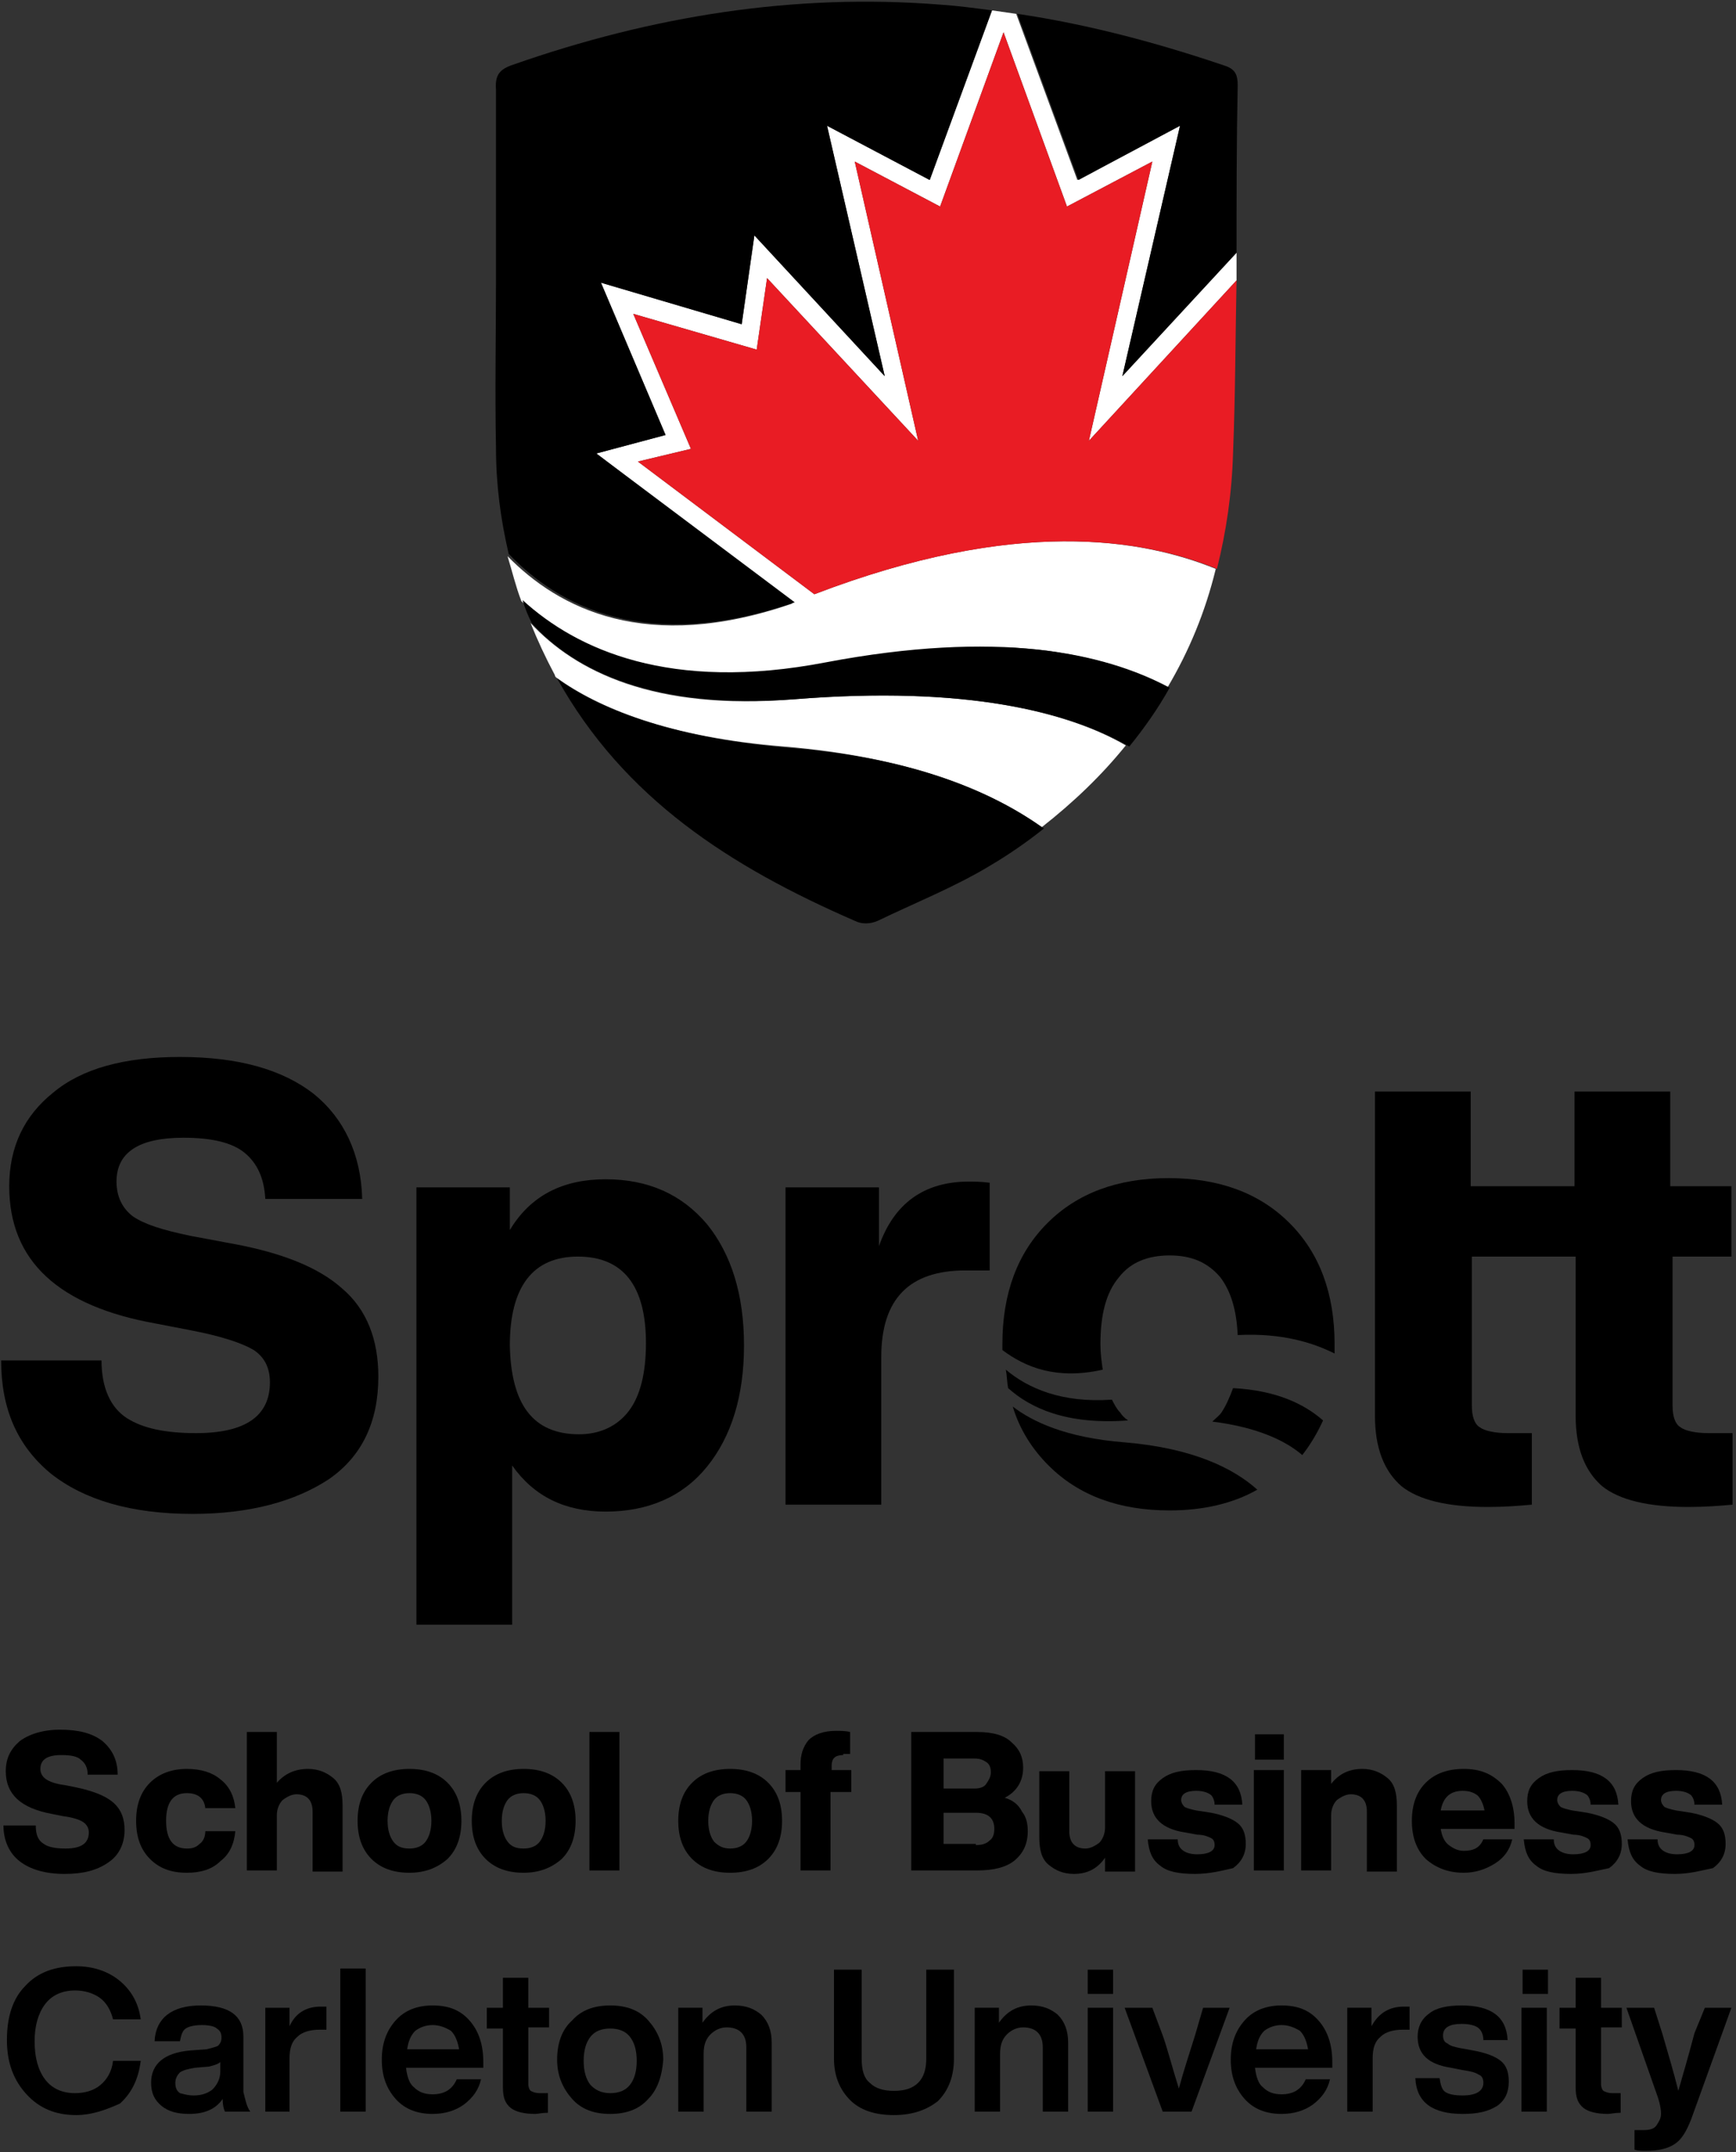 <?xml version="1.0" encoding="UTF-8"?> <!-- Generator: Adobe Illustrator 26.0.2, SVG Export Plug-In . SVG Version: 6.00 Build 0) --> <svg xmlns="http://www.w3.org/2000/svg" xmlns:xlink="http://www.w3.org/1999/xlink" id="Layer_1" x="0px" y="0px" viewBox="0 0 150.5 186.5" style="enable-background:new 0 0 150.5 186.5;" xml:space="preserve"><rect x="0" y="0" width="150.5" height="186.5" fill="#333333" stroke="none"/> <style type="text/css"> .st0{fill:#FFFFFF;} .st1{fill:#E91C24;} </style> <g> <g> <g> <g> <g> <g> <g> <g> <path d="M16.7,131.2c-5.3,0-9.4-1.2-12.3-3.5c-2.9-2.4-4.3-5.6-4.3-9.8h8.7c0,2.4,0.8,4.1,2.2,5c1.4,0.9,3.4,1.3,6,1.3 c4.3,0,6.4-1.5,6.4-4.4c0-1.3-0.5-2.2-1.4-2.8c-1-0.6-2.8-1.2-5.4-1.7l-3.1-0.6c-8.4-1.5-12.7-5.4-12.7-11.9 c0-3.4,1.3-6.1,3.8-8.1c2.5-2.1,6.2-3.1,11-3.1c5.1,0,8.9,1.1,11.6,3.2c2.6,2.1,4.1,5.2,4.2,9.1H23c-0.1-1.8-0.7-3.1-1.8-4 c-1.1-0.9-2.9-1.3-5.3-1.3c-3.9,0-5.8,1.3-5.8,3.8c0,1.3,0.5,2.3,1.4,3c1,0.7,2.6,1.2,5,1.7l3.2,0.6c4.6,0.8,7.9,2.1,10,4 c2.1,1.8,3.1,4.4,3.1,7.6c0,3.9-1.4,6.9-4.3,8.9C25.6,130.1,21.7,131.2,16.7,131.2z"></path> <path d="M52.5,102.2c3.7,0,6.6,1.3,8.8,3.9c2.1,2.6,3.2,6.1,3.2,10.5c0,4.4-1.1,7.9-3.2,10.5c-2.1,2.6-5.1,3.9-8.8,3.9 c-3.5,0-6.2-1.3-8.1-4v13.8h-8.3v-37.9h8.1v3.7C46,103.6,48.8,102.2,52.5,102.2z M50.2,124.3c1.8,0,3.3-0.7,4.3-2 c1-1.3,1.5-3.3,1.5-5.9c0-5-2-7.5-5.9-7.5c-3.9,0-5.9,2.6-5.9,7.7C44.3,121.7,46.2,124.3,50.2,124.3z"></path> <path d="M84,102.4c0.4,0,1,0,1.8,0.1v7.6h-2.1c-4.9,0-7.3,2.5-7.3,7.5v12.8h-8.3v-27.5h8.1v5.1 C77.5,104.3,80.1,102.4,84,102.4z"></path> </g> <path d="M150.1,108.9v-6.1h-5.3v-8.2h-8.3v8.2h-3.7h-0.4h-4.9v-8.2h-8.3v8.2v6.1v13.8c0,2.8,0.8,4.8,2.3,6.1 c1.5,1.2,4,1.8,7.5,1.8c1.4,0,2.7-0.1,3.8-0.2v-6.2h-2.1c-1.1,0-2-0.2-2.4-0.5c-0.5-0.3-0.7-1-0.7-1.9v-12.9h4.9h0.4h3.7 v13.8c0,2.8,0.8,4.8,2.3,6.1c1.5,1.2,4,1.8,7.5,1.8c1.4,0,2.7-0.1,3.8-0.2v-6.2h-2.1c-1.1,0-2-0.2-2.4-0.5 c-0.5-0.3-0.7-1-0.7-1.9v-12.9H150.1z"></path> <g> <path d="M106.9,120.3c-0.3,0.8-0.6,1.5-1,2.1c-0.2,0.3-0.5,0.5-0.8,0.8c4,0.5,6.4,1.7,7.8,2.9c0.7-0.9,1.3-1.9,1.8-3 C113.1,121.7,110.7,120.5,106.9,120.3z"></path> <path d="M95.6,118.7c-0.1-0.7-0.2-1.4-0.2-2.2c0-2.6,0.5-4.5,1.6-5.8c1-1.3,2.5-1.9,4.4-1.9c1.9,0,3.3,0.6,4.4,1.9 c0.9,1.2,1.4,2.8,1.5,5c3.9-0.2,6.6,0.7,8.4,1.6c0-0.3,0-0.5,0-0.8c0-4.4-1.3-7.9-3.9-10.5c-2.6-2.6-6.1-3.9-10.5-3.9 c-4.4,0-7.9,1.3-10.5,3.9s-3.9,6.1-3.9,10.5c0,0.2,0,0.3,0,0.5C88.9,118.5,91.6,119.6,95.6,118.7z"></path> <path d="M97.8,123.1c-0.3-0.2-0.5-0.4-0.7-0.7c-0.3-0.3-0.5-0.7-0.7-1.1c-4.4,0.3-7.3-1-9.2-2.6c0.1,0.5,0.1,1.1,0.2,1.6 C89.3,122,92.4,123.5,97.8,123.1z"></path> <path d="M97.5,125c-5.1-0.4-8-1.8-9.7-3.1c0.6,2,1.7,3.7,3.1,5.1c2.6,2.6,6.1,3.9,10.5,3.9c2.9,0,5.5-0.6,7.6-1.8 C107,127.3,103.5,125.5,97.5,125z"></path> </g> </g> </g> </g> </g> <g> <path d="M5.6,162.4c-1.7,0-3-0.4-3.9-1.1c-0.9-0.7-1.4-1.8-1.4-3.1h2.8c0,0.8,0.2,1.3,0.7,1.6c0.4,0.3,1.1,0.4,1.9,0.4 c1.4,0,2-0.5,2-1.4c0-0.4-0.2-0.7-0.5-0.9c-0.3-0.2-0.9-0.4-1.7-0.5l-1-0.2c-2.7-0.5-4-1.7-4-3.7c0-1.1,0.4-1.9,1.2-2.6 c0.8-0.6,2-1,3.5-1c1.6,0,2.8,0.3,3.7,1c0.8,0.7,1.3,1.6,1.3,2.9H7.6c0-0.6-0.2-1-0.6-1.3c-0.3-0.3-0.9-0.4-1.7-0.4 c-1.2,0-1.8,0.4-1.8,1.2c0,0.4,0.2,0.7,0.5,0.9c0.3,0.2,0.8,0.4,1.6,0.5l1,0.2c1.4,0.3,2.5,0.7,3.2,1.3c0.7,0.6,1,1.4,1,2.4 c0,1.2-0.5,2.2-1.4,2.8C8.4,162.1,7.2,162.4,5.6,162.4z"></path> <path d="M16.2,162.3c-1.4,0-2.4-0.4-3.2-1.2c-0.8-0.8-1.2-1.9-1.2-3.3c0-1.4,0.4-2.5,1.2-3.3c0.8-0.8,1.9-1.2,3.2-1.2 c1.2,0,2.2,0.3,2.9,0.9c0.8,0.6,1.2,1.5,1.3,2.5h-2.6c-0.1-0.9-0.7-1.3-1.6-1.3c-1.2,0-1.8,0.8-1.8,2.4c0,1.6,0.6,2.4,1.8,2.4 c0.5,0,0.8-0.1,1.1-0.4c0.3-0.2,0.5-0.6,0.5-1.1h2.6c-0.1,1.1-0.5,2-1.3,2.6C18.4,162,17.4,162.3,16.2,162.3z"></path> <path d="M26.7,153.3c0.9,0,1.6,0.3,2.2,0.8c0.6,0.5,0.8,1.3,0.8,2.4v5.7h-2.6V157c0-1-0.5-1.5-1.4-1.5c-0.4,0-0.8,0.2-1.2,0.5 c-0.3,0.3-0.5,0.8-0.5,1.3v4.8h-2.6v-12h2.6v4.4C24.7,153.7,25.6,153.3,26.7,153.3z"></path> <path d="M35.5,162.3c-1.4,0-2.5-0.4-3.3-1.2c-0.8-0.8-1.2-1.9-1.2-3.3c0-1.4,0.4-2.5,1.2-3.3c0.8-0.8,1.9-1.2,3.3-1.2 c1.4,0,2.5,0.4,3.3,1.2c0.8,0.8,1.2,1.9,1.2,3.3c0,1.4-0.4,2.5-1.2,3.3C37.9,161.9,36.8,162.3,35.5,162.3z M35.5,160.2 c0.6,0,1.1-0.2,1.4-0.6c0.3-0.4,0.5-1,0.5-1.8c0-0.8-0.2-1.4-0.5-1.8c-0.3-0.4-0.8-0.6-1.4-0.6c-0.6,0-1.1,0.2-1.4,0.6 c-0.3,0.4-0.5,1-0.5,1.8c0,0.8,0.2,1.4,0.5,1.8C34.4,160,34.8,160.2,35.5,160.2z"></path> <path d="M45.4,162.3c-1.4,0-2.5-0.4-3.3-1.2c-0.8-0.8-1.2-1.9-1.2-3.3c0-1.4,0.4-2.5,1.2-3.3c0.8-0.8,1.9-1.2,3.3-1.2 c1.4,0,2.5,0.4,3.3,1.2c0.8,0.8,1.2,1.9,1.2,3.3c0,1.4-0.4,2.5-1.2,3.3C47.8,161.9,46.7,162.3,45.4,162.3z M45.4,160.2 c0.6,0,1.1-0.2,1.4-0.6c0.3-0.4,0.5-1,0.5-1.8c0-0.8-0.2-1.4-0.5-1.8c-0.3-0.4-0.8-0.6-1.4-0.6c-0.6,0-1.1,0.2-1.4,0.6 c-0.3,0.4-0.5,1-0.5,1.8c0,0.8,0.2,1.4,0.5,1.8C44.3,160,44.7,160.2,45.4,160.2z"></path> <path d="M51.1,162.1v-12h2.6v12H51.1z"></path> <path d="M63.3,162.3c-1.4,0-2.5-0.4-3.3-1.2c-0.8-0.8-1.2-1.9-1.2-3.3c0-1.4,0.4-2.5,1.2-3.3c0.8-0.8,1.9-1.2,3.3-1.2 c1.4,0,2.5,0.4,3.3,1.2c0.8,0.8,1.2,1.9,1.2,3.3c0,1.4-0.4,2.5-1.2,3.3C65.8,161.9,64.7,162.3,63.3,162.3z M63.3,160.2 c0.6,0,1.1-0.2,1.4-0.6c0.3-0.4,0.5-1,0.5-1.8c0-0.8-0.2-1.4-0.5-1.8c-0.3-0.4-0.8-0.6-1.4-0.6c-0.6,0-1.1,0.2-1.4,0.6 c-0.3,0.4-0.5,1-0.5,1.8c0,0.8,0.2,1.4,0.5,1.8C62.3,160,62.7,160.2,63.3,160.2z"></path> <path d="M73.1,152.1c-0.7,0-1,0.3-1,0.9v0.4h1.7v1.9H72v6.8h-2.6v-6.8h-1.3v-1.9h1.3v-0.5c0-0.8,0.2-1.5,0.7-2.1 c0.5-0.5,1.3-0.8,2.4-0.8c0.3,0,0.8,0,1.2,0.1v1.9H73.1z"></path> <path d="M87.1,155.8c0.7,0.2,1.2,0.6,1.5,1.2c0.4,0.5,0.5,1.1,0.5,1.7c0,1.1-0.4,1.9-1.1,2.5c-0.7,0.6-1.8,0.9-3.3,0.9H79v-12 h5.7c1.4,0,2.4,0.3,3,0.9c0.7,0.6,1,1.3,1,2.2C88.7,154.4,88.1,155.3,87.1,155.8z M84.5,152.4h-2.7v2.6h2.7c0.4,0,0.8-0.1,1-0.4 s0.4-0.6,0.4-1c0-0.4-0.1-0.7-0.4-0.9C85.2,152.5,84.9,152.4,84.5,152.4z M84.6,159.9c0.5,0,0.9-0.1,1.2-0.4 c0.3-0.2,0.4-0.6,0.4-1c0-0.9-0.5-1.4-1.6-1.4h-2.8v2.7H84.6z"></path> <path d="M95.8,153.5h2.6v8.7h-2.6v-1.2c-0.7,1-1.6,1.4-2.7,1.4c-0.9,0-1.6-0.3-2.2-0.8c-0.6-0.5-0.8-1.3-0.8-2.4v-5.7h2.6v5.2 c0,1,0.5,1.5,1.4,1.5c0.4,0,0.8-0.2,1.2-0.5c0.3-0.3,0.5-0.8,0.5-1.3V153.5z"></path> <path d="M103.6,162.4c-1.4,0-2.4-0.2-3-0.7c-0.7-0.5-1-1.2-1.1-2.3h2.6c0,0.5,0.2,0.8,0.5,1c0.3,0.2,0.7,0.3,1.2,0.3 c1,0,1.5-0.3,1.5-0.8c0-0.3-0.1-0.5-0.3-0.6c-0.2-0.1-0.6-0.3-1.2-0.3l-1.1-0.2c-1.9-0.3-2.9-1.2-2.9-2.7c0-0.9,0.3-1.5,1-2 c0.7-0.5,1.6-0.7,2.9-0.7c2.6,0,3.9,1,4,3h-2.4c0-0.4-0.2-0.8-0.4-0.9c-0.3-0.2-0.7-0.3-1.2-0.3c-0.9,0-1.3,0.3-1.3,0.8 c0,0.2,0.1,0.4,0.3,0.6c0.2,0.1,0.5,0.2,1,0.3l1.3,0.2c1,0.2,1.8,0.5,2.3,0.9c0.5,0.4,0.7,1,0.7,1.8c0,0.9-0.4,1.6-1.1,2.1 C106,162.1,104.9,162.4,103.6,162.4z"></path> <path d="M108.7,162.1v-8.7h2.6v8.7H108.7z M108.8,152.5v-2.2h2.5v2.2H108.8z"></path> <path d="M118.1,153.3c0.9,0,1.6,0.3,2.2,0.8c0.6,0.5,0.8,1.3,0.8,2.4v5.7h-2.6V157c0-1-0.5-1.5-1.4-1.5c-0.4,0-0.8,0.2-1.2,0.5 c-0.3,0.3-0.5,0.8-0.5,1.3v4.8h-2.6v-8.7h2.6v1.2C116.1,153.7,117,153.3,118.1,153.3z"></path> <path d="M131.3,158v0.5h-6.4c0.1,0.6,0.3,1.1,0.7,1.4c0.4,0.3,0.8,0.5,1.3,0.5c0.9,0,1.4-0.3,1.7-1h2.5 c-0.2,0.9-0.7,1.6-1.5,2.1c-0.8,0.5-1.7,0.8-2.7,0.8c-1.3,0-2.4-0.4-3.3-1.2c-0.8-0.8-1.2-1.9-1.2-3.3c0-1.4,0.4-2.5,1.2-3.3 c0.8-0.8,1.9-1.2,3.3-1.2c1.4,0,2.4,0.4,3.3,1.3C130.9,155.4,131.3,156.6,131.3,158z M126.8,155.2c-1.1,0-1.7,0.6-1.9,1.7h3.8 c-0.1-0.5-0.3-1-0.6-1.3C127.7,155.3,127.3,155.2,126.8,155.2z"></path> <path d="M136.2,162.4c-1.4,0-2.4-0.2-3-0.7c-0.7-0.5-1-1.2-1.1-2.3h2.6c0,0.5,0.2,0.8,0.5,1c0.3,0.2,0.7,0.3,1.2,0.3 c1,0,1.5-0.3,1.5-0.8c0-0.3-0.1-0.5-0.3-0.6c-0.2-0.1-0.6-0.3-1.2-0.3l-1.1-0.2c-1.9-0.3-2.9-1.2-2.9-2.7c0-0.9,0.3-1.5,1-2 c0.7-0.5,1.6-0.7,2.9-0.7c2.6,0,3.9,1,4,3h-2.4c0-0.4-0.2-0.8-0.4-0.9c-0.3-0.2-0.7-0.3-1.2-0.3c-0.9,0-1.3,0.3-1.3,0.8 c0,0.2,0.1,0.4,0.3,0.6c0.2,0.1,0.5,0.2,1,0.3l1.3,0.2c1,0.2,1.8,0.5,2.3,0.9c0.5,0.4,0.7,1,0.7,1.8c0,0.9-0.4,1.6-1.1,2.1 C138.5,162.1,137.5,162.4,136.2,162.4z"></path> <path d="M145.2,162.4c-1.4,0-2.4-0.2-3-0.7c-0.7-0.5-1-1.2-1.1-2.3h2.6c0,0.5,0.2,0.8,0.5,1s0.7,0.3,1.2,0.3 c1,0,1.5-0.3,1.5-0.8c0-0.3-0.1-0.5-0.3-0.6c-0.2-0.1-0.6-0.3-1.2-0.3l-1.1-0.2c-1.9-0.3-2.9-1.2-2.9-2.7c0-0.9,0.3-1.5,1-2 c0.7-0.5,1.6-0.7,2.9-0.7c2.6,0,3.9,1,4,3h-2.4c0-0.4-0.2-0.8-0.4-0.9c-0.3-0.2-0.7-0.3-1.2-0.3c-0.9,0-1.3,0.3-1.3,0.8 c0,0.2,0.1,0.4,0.3,0.6c0.2,0.1,0.5,0.2,1,0.3l1.3,0.2c1,0.2,1.8,0.5,2.3,0.9c0.5,0.4,0.7,1,0.7,1.8c0,0.9-0.4,1.6-1.1,2.1 C147.5,162.1,146.5,162.4,145.2,162.4z"></path> <path d="M6.6,183.3c-1.8,0-3.2-0.6-4.3-1.8c-1.1-1.2-1.7-2.7-1.7-4.7c0-2,0.5-3.6,1.6-4.7c1.1-1.2,2.6-1.7,4.4-1.7 c1.4,0,2.7,0.4,3.7,1.2c1,0.8,1.7,1.9,1.9,3.4H9.8c-0.2-0.8-0.6-1.5-1.2-1.9c-0.6-0.4-1.3-0.6-2.1-0.6c-1.1,0-2,0.4-2.6,1.2 c-0.6,0.8-0.9,1.9-0.9,3.2c0,1.4,0.3,2.5,0.9,3.3c0.6,0.8,1.5,1.2,2.6,1.2c0.8,0,1.6-0.2,2.2-0.7c0.6-0.5,1-1.2,1.1-2.1h2.4 c-0.2,1.6-0.8,2.8-1.8,3.7C9.3,182.8,8,183.3,6.6,183.3z"></path> <path d="M21.7,183h-2.2c-0.1-0.2-0.2-0.6-0.2-1.1c-0.6,0.9-1.6,1.3-2.9,1.3c-1,0-1.8-0.2-2.4-0.7c-0.6-0.5-0.9-1.1-0.9-2 c0-1.6,1.1-2.6,3.4-2.8l1.4-0.1c0.4-0.1,0.8-0.2,1-0.3c0.2-0.2,0.3-0.4,0.3-0.7c0-0.4-0.1-0.6-0.4-0.8c-0.2-0.2-0.7-0.3-1.3-0.3 c-0.6,0-1.1,0.1-1.4,0.3c-0.3,0.2-0.4,0.6-0.5,1.1h-2.2c0.1-2,1.5-3.1,4-3.1c2.5,0,3.7,0.9,3.7,2.7v4.8 C21.3,182.1,21.4,182.6,21.7,183z M16.8,181.6c0.7,0,1.2-0.2,1.6-0.5c0.4-0.4,0.7-0.9,0.7-1.6v-0.8c-0.2,0.2-0.6,0.3-1,0.4 l-1.2,0.1c-0.6,0.1-1,0.2-1.3,0.4c-0.2,0.2-0.4,0.5-0.4,0.9c0,0.4,0.1,0.7,0.4,0.9C16,181.5,16.3,181.6,16.8,181.6z"></path> <path d="M27.8,173.9c0.2,0,0.4,0,0.5,0v2h-0.6c-0.8,0-1.5,0.2-1.9,0.6c-0.5,0.4-0.7,1-0.7,1.9v4.6H23v-9h2.1v1.6 C25.6,174.5,26.5,173.9,27.8,173.9z"></path> <path d="M29.5,183v-12.4h2.2V183H29.5z"></path> <path d="M41.9,178.7v0.5h-6.7c0.1,0.8,0.3,1.4,0.7,1.7c0.4,0.4,0.9,0.6,1.6,0.6c1,0,1.7-0.4,2.1-1.3h2.1 c-0.2,0.9-0.7,1.6-1.5,2.2c-0.7,0.5-1.6,0.8-2.7,0.8c-1.3,0-2.4-0.4-3.2-1.3c-0.8-0.9-1.2-2-1.2-3.4c0-1.4,0.4-2.5,1.2-3.4 c0.8-0.9,1.9-1.3,3.2-1.3c1.4,0,2.4,0.4,3.2,1.3C41.5,176,41.9,177.2,41.9,178.7z M37.5,175.5c-0.6,0-1.1,0.2-1.5,0.5 c-0.4,0.4-0.6,0.9-0.7,1.6h4.5c-0.1-0.6-0.3-1.2-0.7-1.6C38.6,175.7,38.1,175.5,37.5,175.5z"></path> <path d="M47.6,175.7h-1.8v4.9c0,0.3,0.1,0.5,0.2,0.6c0.2,0.1,0.4,0.2,0.8,0.2h0.7v1.7c-0.5,0-0.9,0.1-1.1,0.1 c-1,0-1.7-0.2-2.1-0.5c-0.5-0.4-0.7-0.9-0.7-1.8v-5.1h-1.4V174h1.4v-2.6h2.2v2.6h1.8V175.7z"></path> <path d="M56.2,181.9c-0.8,0.9-1.9,1.3-3.3,1.3s-2.5-0.4-3.3-1.3c-0.8-0.9-1.3-2-1.3-3.4c0-1.4,0.4-2.6,1.3-3.4 c0.8-0.9,1.9-1.3,3.3-1.3s2.5,0.4,3.3,1.3c0.8,0.9,1.3,2,1.3,3.4C57.4,179.9,57,181.1,56.2,181.9z M52.9,181.4 c0.7,0,1.3-0.2,1.7-0.7c0.4-0.5,0.6-1.2,0.6-2.1c0-0.9-0.2-1.6-0.6-2.1c-0.4-0.5-1-0.7-1.7-0.7c-0.7,0-1.3,0.2-1.7,0.7 c-0.4,0.5-0.6,1.2-0.6,2.1c0,0.9,0.2,1.6,0.6,2.1C51.6,181.1,52.1,181.4,52.9,181.4z"></path> <path d="M63.7,173.8c1,0,1.7,0.3,2.3,0.8c0.6,0.6,0.9,1.4,0.9,2.4v6h-2.2v-5.6c0-1.1-0.6-1.7-1.7-1.7c-0.5,0-1,0.2-1.4,0.6 c-0.4,0.4-0.6,0.9-0.6,1.7v5h-2.2v-9h2.1v1.3C61.6,174.3,62.5,173.8,63.7,173.8z"></path> <path d="M77.5,183.3c-1.6,0-2.9-0.4-3.8-1.3c-0.9-0.9-1.4-2.1-1.4-3.6v-7.7h2.4v7.7c0,1,0.2,1.7,0.7,2.1 c0.5,0.5,1.2,0.7,2.1,0.7c0.9,0,1.6-0.2,2.1-0.7c0.5-0.5,0.7-1.2,0.7-2.1v-7.7h2.4v7.7c0,1.6-0.5,2.8-1.4,3.7 C80.4,182.8,79.2,183.3,77.5,183.3z"></path> <path d="M89.4,173.8c1,0,1.7,0.3,2.3,0.8c0.6,0.6,0.9,1.4,0.9,2.4v6h-2.2v-5.6c0-1.1-0.6-1.7-1.7-1.7c-0.5,0-1,0.2-1.4,0.6 c-0.4,0.4-0.6,0.9-0.6,1.7v5h-2.2v-9h2.1v1.3C87.3,174.3,88.2,173.8,89.4,173.8z"></path> <path d="M94.3,183v-9h2.2v9H94.3z M94.3,172.8v-2.1h2.2v2.1H94.3z"></path> <path d="M104.3,174h2.3l-3.3,9h-2.5l-3.3-9h2.4l0.9,2.4c0.4,1.1,0.8,2.7,1.4,4.6c0.4-1.5,0.9-3,1.4-4.6L104.3,174z"></path> <path d="M115.5,178.7v0.5h-6.7c0.1,0.8,0.3,1.4,0.7,1.7c0.4,0.4,0.9,0.6,1.6,0.6c1,0,1.7-0.4,2.1-1.3h2.1 c-0.2,0.9-0.7,1.6-1.5,2.2c-0.7,0.5-1.6,0.8-2.7,0.8c-1.3,0-2.4-0.4-3.2-1.3c-0.8-0.9-1.2-2-1.2-3.4c0-1.4,0.4-2.5,1.2-3.4 c0.8-0.9,1.9-1.3,3.2-1.3c1.4,0,2.4,0.4,3.2,1.3C115.1,176,115.5,177.2,115.5,178.7z M111.1,175.5c-0.6,0-1.1,0.2-1.5,0.5 c-0.4,0.4-0.6,0.9-0.7,1.6h4.5c-0.1-0.6-0.3-1.2-0.7-1.6C112.2,175.7,111.7,175.5,111.1,175.5z"></path> <path d="M121.7,173.9c0.2,0,0.4,0,0.5,0v2h-0.6c-0.8,0-1.5,0.2-1.9,0.6c-0.5,0.4-0.7,1-0.7,1.9v4.6h-2.2v-9h2.1v1.6 C119.5,174.5,120.4,173.9,121.7,173.9z"></path> <path d="M126.8,183.2c-2.6,0-4-1-4.1-3.1h2.1c0.1,0.6,0.2,1,0.5,1.2c0.3,0.2,0.8,0.3,1.5,0.3c1.2,0,1.8-0.4,1.8-1.1 c0-0.3-0.1-0.6-0.4-0.7c-0.3-0.2-0.7-0.3-1.4-0.4l-1-0.2c-2-0.3-2.9-1.2-2.9-2.7c0-0.8,0.3-1.5,1-2c0.6-0.5,1.6-0.7,2.8-0.7 c2.6,0,3.9,1,4,3h-2.1c0-0.5-0.2-0.9-0.5-1.1c-0.3-0.2-0.8-0.3-1.4-0.3c-1,0-1.6,0.3-1.6,1c0,0.3,0.1,0.6,0.4,0.7 c0.2,0.2,0.6,0.3,1.1,0.4l1.1,0.2c1.1,0.2,1.9,0.5,2.4,0.9c0.5,0.4,0.7,1,0.7,1.8c0,0.9-0.3,1.6-1,2.1 C129,183,128.1,183.2,126.8,183.2z"></path> <path d="M131.9,183v-9h2.2v9H131.9z M132,172.8v-2.1h2.2v2.1H132z"></path> <path d="M140.6,175.7h-1.8v4.9c0,0.3,0.1,0.5,0.2,0.6c0.2,0.1,0.4,0.2,0.8,0.2h0.7v1.7c-0.5,0-0.9,0.1-1.1,0.1 c-1,0-1.7-0.2-2.1-0.5c-0.5-0.4-0.7-0.9-0.7-1.8v-5.1h-1.4V174h1.4v-2.6h2.2v2.6h1.8V175.7z"></path> <path d="M147.8,174h2.3l-3.5,9.7c-0.4,1-0.8,1.7-1.4,2.1s-1.4,0.6-2.5,0.6c-0.4,0-0.7,0-1-0.1v-1.7h0.8c0.5,0,0.9-0.1,1.1-0.4 c0.2-0.3,0.4-0.6,0.4-1s-0.1-1-0.4-1.8l-2.6-7.4h2.4l0.7,2.2c0.5,1.7,1,3.4,1.4,5c0.4-1.4,0.9-3.1,1.4-5L147.8,174z"></path> </g> </g> </g> <g> <g> <g> <g> <path class="st0" d="M107.2,24.3L94.4,38.2L99.9,14l-7.4,3.9L87,2.8l-5.5,15.1L74.1,14l5.5,24.2L66.5,24.1l-0.9,6.2l-10.7-3.1 l5,11.7L55.3,40l15.3,11.5c17.5-6.7,28.4-4.8,34.8-2.2c-0.9,3.7-2.3,7.1-4.2,10.3c-0.5-0.3-1.1-0.6-1.6-0.8 c-2.2-1-4.9-1.8-8.1-2.3c-1.2-0.2-2.6-0.3-4-0.4c-0.4,0-0.8,0-1.2,0c-0.8,0-1.6,0-2.4,0c-3.6,0.1-7.7,0.5-12.4,1.4 c-0.2,0-0.3,0.1-0.5,0.1c-0.8,0.2-1.7,0.3-2.5,0.4c-11.7,1.5-19-1.9-23.3-5.9c-0.5-1.3-0.8-2.6-1.2-3.9 c4.4,4.5,12,8.5,24.7,4.1L51.7,39.3l6-1.6l-5.6-13.2l12.2,3.6l1.1-7.7l11.3,12.2l-5-21.7l8.9,4.7L86,0.9 c0.7,0.1,1.4,0.2,2.1,0.3l5.3,14.4l8.9-4.7l-5,21.7l9.9-10.7L107.2,24.3z"></path> </g> <path class="st0" d="M68.8,60.6c-12.1,1-18.9-2.4-22.8-6.6c0.6,1.5,1.3,3,2.1,4.5c0,0.1,0.1,0.2,0.1,0.2c3.6,2.6,9.7,5.2,19.8,6 c10.7,0.9,17.7,3.7,22.3,7c2.8-2.2,5.2-4.5,7.3-7.1C92.6,61.7,83.7,59.4,68.8,60.6z"></path> <path d="M48.3,58.8c5.8,10.4,15,16.3,25.8,21c0.6,0.3,1.3,0.3,2,0c3.1-1.5,6.6-2.9,9.6-4.7c1.7-1,3.3-2.1,4.8-3.3 c-4.6-3.3-11.6-6.2-22.3-7C58,63.9,51.9,61.4,48.3,58.8z"></path> <path d="M71.6,57.4C58.1,60,50,56.3,45.3,52c0.2,0.7,0.5,1.4,0.8,2c3.8,4.2,10.7,7.5,22.8,6.6c14.9-1.2,23.8,1.1,29,4.1 c1.3-1.6,2.5-3.3,3.5-5.1C95.6,56.5,86.4,54.6,71.6,57.4z"></path> <path d="M102.3,10.9l-5,21.7l9.9-10.7c0-4.8,0-9.7,0.1-14.5c0-0.9-0.2-1.4-1.1-1.7c-5.9-2-11.9-3.6-18-4.5l5.3,14.4L102.3,10.9z "></path> <path d="M68.9,52.2L51.7,39.3l6-1.6l-5.6-13.2l12.2,3.6l1.1-7.7l11.3,12.2l-5-21.7l8.9,4.7L86,0.9c-1.5-0.2-3-0.4-4.5-0.5 c-12.7-1-25,1-37,5.2c-1.2,0.4-1.6,0.9-1.5,2.2C43,13.2,43,24.1,43,24.1c0,4.9-0.1,9.8,0,14.7c0,3.2,0.4,6.2,1.1,9.2 C48.5,52.6,56.1,56.6,68.9,52.2z"></path> </g> <path class="st1" d="M105.5,49.3c0.8-3.2,1.3-6.5,1.4-10.1c0.2-5,0.2-9.9,0.3-14.9L94.4,38.2L99.9,14l-7.4,3.9L87,2.8l-5.5,15.1 L74.1,14l5.5,24.2L66.5,24.1l-0.9,6.2l-10.7-3.1l5,11.7L55.3,40l15.3,11.5C88.1,44.8,99.1,46.7,105.5,49.3z"></path> </g> </g> </g> </svg> 